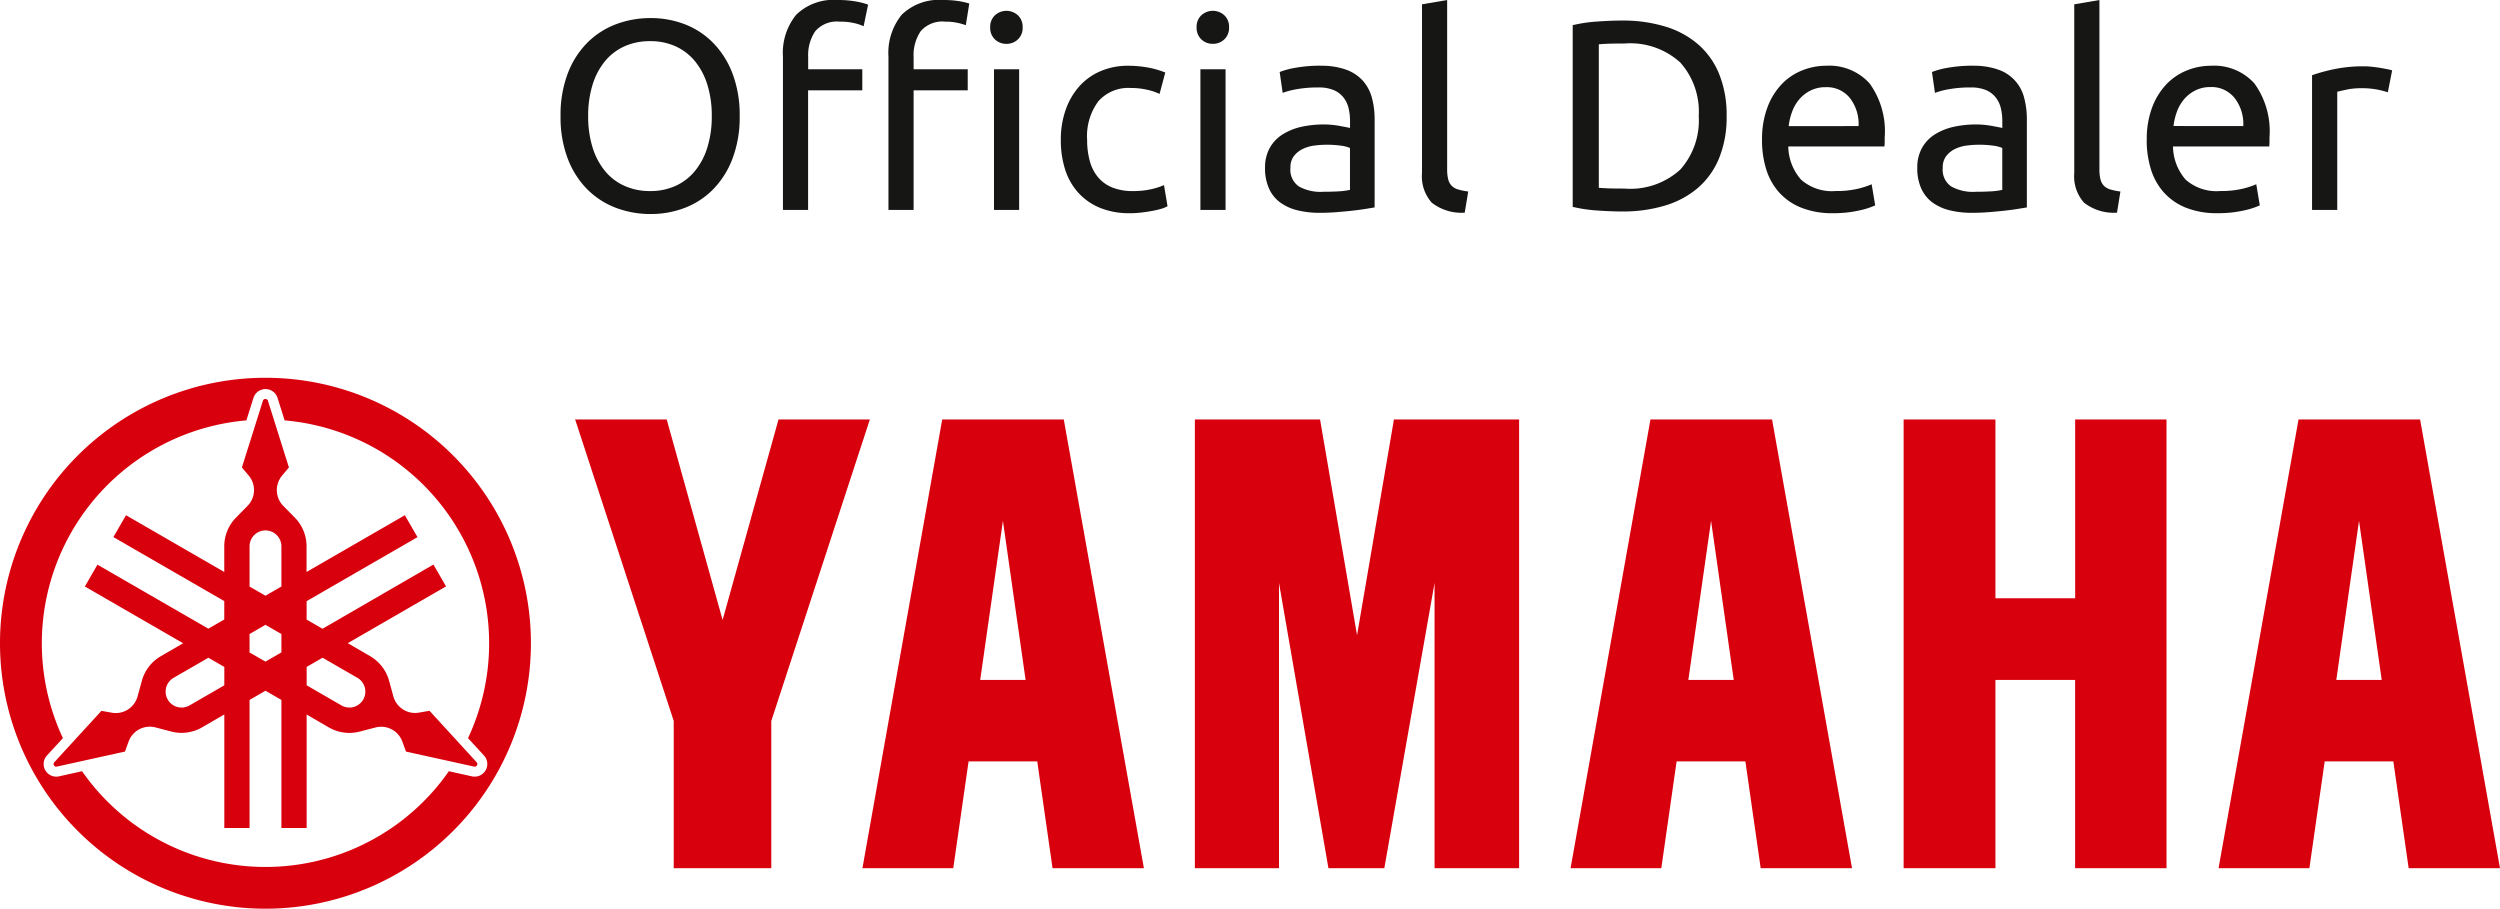 <svg xmlns="http://www.w3.org/2000/svg" width="116.308" height="42.275" viewBox="0 0 116.308 42.275">
  <g transform="translate(-0.078 -3.848)">
    <g transform="translate(0.078 3.848)">
      <g transform="translate(26.079 0)">
        <path d="M0,5.579A5.424,5.424,0,0,1,.333,3.6a4.092,4.092,0,0,1,.906-1.429,3.766,3.766,0,0,1,1.334-.863,4.514,4.514,0,0,1,1.618-.289,4.38,4.38,0,0,1,1.592.289A3.728,3.728,0,0,1,7.1,2.174,4.127,4.127,0,0,1,8,3.6a5.407,5.407,0,0,1,.333,1.976A5.407,5.407,0,0,1,8,7.555a4.127,4.127,0,0,1-.9,1.429,3.715,3.715,0,0,1-1.315.862,4.38,4.38,0,0,1-1.592.289,4.514,4.514,0,0,1-1.618-.289,3.753,3.753,0,0,1-1.334-.862A4.092,4.092,0,0,1,.333,7.555,5.424,5.424,0,0,1,0,5.579m1.284,0a4.841,4.841,0,0,0,.2,1.441,3.226,3.226,0,0,0,.572,1.1,2.5,2.5,0,0,0,.907.7,2.84,2.84,0,0,0,1.2.246,2.8,2.8,0,0,0,1.2-.246,2.516,2.516,0,0,0,.9-.7,3.226,3.226,0,0,0,.572-1.1,4.84,4.84,0,0,0,.2-1.441,4.84,4.84,0,0,0-.2-1.441,3.226,3.226,0,0,0-.572-1.1,2.528,2.528,0,0,0-.9-.7,2.809,2.809,0,0,0-1.2-.245,2.852,2.852,0,0,0-1.2.245,2.515,2.515,0,0,0-.907.7,3.226,3.226,0,0,0-.572,1.1,4.841,4.841,0,0,0-.2,1.441" transform="translate(0 -0.178)" fill="#161615"/>
        <path d="M15.1,0a4.527,4.527,0,0,1,.887.076,3.174,3.174,0,0,1,.522.139L16.3,1.22a2.186,2.186,0,0,0-.427-.144,2.809,2.809,0,0,0-.68-.069,1.327,1.327,0,0,0-1.145.447,1.994,1.994,0,0,0-.327,1.2v.567h2.518V4.2H13.717V9.767h-1.17V2.63A2.809,2.809,0,0,1,13.164.685,2.484,2.484,0,0,1,15.1,0m4.908,0a4.313,4.313,0,0,1,.755.057,3.012,3.012,0,0,1,.453.107L21.055,1.17a3.49,3.49,0,0,0-.378-.107,2.585,2.585,0,0,0-.579-.056,1.327,1.327,0,0,0-1.145.447,1.988,1.988,0,0,0-.327,1.2v.567h2.518V4.2H18.626V9.767h-1.17V2.63A2.809,2.809,0,0,1,18.073.685,2.483,2.483,0,0,1,20.011,0m2.933,2.039a.751.751,0,0,1-.535-.208.732.732,0,0,1-.22-.56.733.733,0,0,1,.22-.56.792.792,0,0,1,1.07,0,.733.733,0,0,1,.22.56.732.732,0,0,1-.22.56.75.75,0,0,1-.534.208m.591,7.728h-1.17V3.222h1.17Z" transform="translate(-2.201 0.001)" fill="#161615"/>
        <path d="M31.432,10.569a3.571,3.571,0,0,1-1.391-.252,2.8,2.8,0,0,1-1.007-.705,2.92,2.92,0,0,1-.61-1.076,4.46,4.46,0,0,1-.2-1.378,4.143,4.143,0,0,1,.221-1.385,3.268,3.268,0,0,1,.623-1.089,2.8,2.8,0,0,1,.989-.717,3.2,3.2,0,0,1,1.3-.258,5.216,5.216,0,0,1,.882.076,4.074,4.074,0,0,1,.844.239l-.265.994a2.81,2.81,0,0,0-.611-.2,3.445,3.445,0,0,0-.736-.075,1.862,1.862,0,0,0-1.5.617,2.715,2.715,0,0,0-.523,1.8,3.682,3.682,0,0,0,.12.969,2,2,0,0,0,.378.755,1.682,1.682,0,0,0,.661.484,2.518,2.518,0,0,0,.982.171,3.733,3.733,0,0,0,.844-.088,3.155,3.155,0,0,0,.591-.189l.164.981a1.215,1.215,0,0,1-.289.12,4.1,4.1,0,0,1-.429.1q-.239.045-.51.076a4.6,4.6,0,0,1-.522.031" transform="translate(-4.95 -0.65)" fill="#161615"/>
        <path d="M36.64,2.145a.751.751,0,0,1-.535-.208.732.732,0,0,1-.22-.56.733.733,0,0,1,.22-.56.792.792,0,0,1,1.07,0,.733.733,0,0,1,.22.56.732.732,0,0,1-.22.56.75.75,0,0,1-.534.208m.591,7.728h-1.17V3.329h1.17Z" transform="translate(-6.294 -0.106)" fill="#161615"/>
        <path d="M42.327,3.709a3.4,3.4,0,0,1,1.189.182,1.934,1.934,0,0,1,.781.516,1.967,1.967,0,0,1,.421.793,3.851,3.851,0,0,1,.126,1.013V10.3l-.422.069c-.181.03-.383.057-.61.082s-.473.048-.736.069-.527.031-.787.031a4.287,4.287,0,0,1-1.019-.113,2.291,2.291,0,0,1-.806-.359,1.637,1.637,0,0,1-.529-.648,2.267,2.267,0,0,1-.189-.969,1.859,1.859,0,0,1,.22-.932,1.763,1.763,0,0,1,.6-.629,2.78,2.78,0,0,1,.881-.353A4.836,4.836,0,0,1,42.5,6.44c.118,0,.239.007.365.019s.246.03.359.05l.3.057c.083.016.142.03.176.037V6.276a2.63,2.63,0,0,0-.063-.572,1.3,1.3,0,0,0-.227-.5,1.148,1.148,0,0,0-.447-.353,1.762,1.762,0,0,0-.736-.132,5.541,5.541,0,0,0-1.013.082,3.55,3.55,0,0,0-.648.17L40.426,4a3.665,3.665,0,0,1,.755-.2,6.544,6.544,0,0,1,1.145-.094m.1,5.866q.414,0,.736-.019a3.274,3.274,0,0,0,.535-.069V7.535a1.525,1.525,0,0,0-.41-.107,4.621,4.621,0,0,0-.686-.044,4.365,4.365,0,0,0-.56.038,1.7,1.7,0,0,0-.541.158,1.153,1.153,0,0,0-.409.327.858.858,0,0,0-.163.547.939.939,0,0,0,.4.875,2.1,2.1,0,0,0,1.1.246" transform="translate(-6.971 -0.65)" fill="#161615"/>
        <path d="M50.588,9.893a2.243,2.243,0,0,1-1.535-.466A1.837,1.837,0,0,1,48.6,8.055V.2L49.77,0V7.866a1.9,1.9,0,0,0,.05.479.659.659,0,0,0,.164.3.7.7,0,0,0,.3.17,3.054,3.054,0,0,0,.466.094Z" transform="translate(-8.523 0.001)" fill="#161615"/>
        <path d="M64.263,5.6a5.047,5.047,0,0,1-.353,1.969,3.64,3.64,0,0,1-.994,1.385,4.208,4.208,0,0,1-1.535.817,6.747,6.747,0,0,1-1.963.271q-.529,0-1.164-.045a6.9,6.9,0,0,1-1.152-.17V1.374a6.813,6.813,0,0,1,1.152-.17q.635-.045,1.164-.045a6.747,6.747,0,0,1,1.963.271,4.2,4.2,0,0,1,1.535.818,3.631,3.631,0,0,1,.994,1.385,5.052,5.052,0,0,1,.353,1.97M59.517,8.977a3.45,3.45,0,0,0,2.593-.887A3.436,3.436,0,0,0,62.966,5.6a3.436,3.436,0,0,0-.856-2.486,3.453,3.453,0,0,0-2.593-.887q-.516,0-.8.012c-.189.008-.321.016-.4.026V8.939c.076.008.208.016.4.025s.455.012.8.012" transform="translate(-10.014 -0.203)" fill="#161615"/>
        <path d="M67.785,7.158a4.173,4.173,0,0,1,.252-1.517A3.181,3.181,0,0,1,68.7,4.565a2.724,2.724,0,0,1,.957-.642,2.992,2.992,0,0,1,1.107-.214,2.521,2.521,0,0,1,2.027.825,3.8,3.8,0,0,1,.7,2.511v.2a1.824,1.824,0,0,1-.012.22H69.005A2.4,2.4,0,0,0,69.6,9.008a2.163,2.163,0,0,0,1.611.529,4.314,4.314,0,0,0,1.038-.107,3.77,3.77,0,0,0,.635-.208l.165.982a3.553,3.553,0,0,1-.75.239,5.356,5.356,0,0,1-1.215.125,3.842,3.842,0,0,1-1.479-.258A2.75,2.75,0,0,1,68.578,9.6a2.9,2.9,0,0,1-.6-1.076,4.573,4.573,0,0,1-.195-1.366m4.493-.642a1.969,1.969,0,0,0-.4-1.3,1.368,1.368,0,0,0-1.127-.51,1.543,1.543,0,0,0-.711.158,1.676,1.676,0,0,0-.523.409,1.9,1.9,0,0,0-.333.579,2.875,2.875,0,0,0-.158.667Z" transform="translate(-11.888 -0.65)" fill="#161615"/>
        <path d="M79.127,3.709a3.4,3.4,0,0,1,1.189.182,1.859,1.859,0,0,1,1.2,1.309,3.817,3.817,0,0,1,.126,1.013V10.3l-.421.069c-.181.03-.384.057-.61.082s-.473.048-.737.069-.527.031-.787.031a4.3,4.3,0,0,1-1.019-.113,2.3,2.3,0,0,1-.806-.359,1.642,1.642,0,0,1-.528-.648,2.254,2.254,0,0,1-.19-.969,1.859,1.859,0,0,1,.221-.932,1.754,1.754,0,0,1,.6-.629,2.785,2.785,0,0,1,.882-.353A4.831,4.831,0,0,1,79.3,6.44c.117,0,.239.007.364.019s.246.03.36.05l.3.057c.084.016.143.03.176.037V6.276a2.628,2.628,0,0,0-.063-.572,1.3,1.3,0,0,0-.228-.5,1.139,1.139,0,0,0-.446-.353,1.764,1.764,0,0,0-.736-.132,5.544,5.544,0,0,0-1.013.082,3.569,3.569,0,0,0-.648.17L77.227,4a3.681,3.681,0,0,1,.755-.2,6.558,6.558,0,0,1,1.145-.094m.1,5.866q.416,0,.737-.019a3.263,3.263,0,0,0,.534-.069V7.535a1.517,1.517,0,0,0-.409-.107,4.63,4.63,0,0,0-.686-.044,4.345,4.345,0,0,0-.56.038,1.715,1.715,0,0,0-.542.158,1.151,1.151,0,0,0-.408.327.853.853,0,0,0-.164.547.941.941,0,0,0,.4.875,2.1,2.1,0,0,0,1.1.246" transform="translate(-13.425 -0.65)" fill="#161615"/>
        <path d="M87.389,9.893a2.24,2.24,0,0,1-1.535-.466A1.837,1.837,0,0,1,85.4,8.055V.2L86.571,0V7.866a1.938,1.938,0,0,0,.049.479.674.674,0,0,0,.163.3.711.711,0,0,0,.3.17,3.028,3.028,0,0,0,.464.094Z" transform="translate(-14.978 0.001)" fill="#161615"/>
        <path d="M89.491,7.158a4.155,4.155,0,0,1,.252-1.517,3.18,3.18,0,0,1,.666-1.076,2.724,2.724,0,0,1,.957-.642,2.992,2.992,0,0,1,1.107-.214,2.521,2.521,0,0,1,2.027.825A3.8,3.8,0,0,1,95.2,7.045v.2a2.008,2.008,0,0,1-.012.22H90.711A2.4,2.4,0,0,0,91.3,9.008a2.165,2.165,0,0,0,1.612.529,4.307,4.307,0,0,0,1.037-.107,3.784,3.784,0,0,0,.636-.208l.164.982a3.525,3.525,0,0,1-.749.239,5.361,5.361,0,0,1-1.215.125,3.842,3.842,0,0,1-1.479-.258A2.746,2.746,0,0,1,90.283,9.6a2.891,2.891,0,0,1-.6-1.076,4.547,4.547,0,0,1-.195-1.366m4.493-.642a1.965,1.965,0,0,0-.4-1.3A1.366,1.366,0,0,0,92.46,4.7a1.545,1.545,0,0,0-.711.158,1.686,1.686,0,0,0-.523.409,1.914,1.914,0,0,0-.333.579,2.917,2.917,0,0,0-.158.667Z" transform="translate(-15.695 -0.65)" fill="#161615"/>
        <path d="M101.233,3.74a3.447,3.447,0,0,1,.346.019c.13.012.258.03.384.05s.241.042.346.063a2.129,2.129,0,0,1,.233.057l-.2,1.019a3.828,3.828,0,0,0-1.284-.189,3.107,3.107,0,0,0-.648.069c-.214.046-.355.078-.422.095v5.5H98.816V4.155a8,8,0,0,1,1.032-.283,6.629,6.629,0,0,1,1.385-.132" transform="translate(-17.331 -0.655)" fill="#161615"/>
      </g>
      <path d="M92.9,20.764V29.08h3.709V20.764h4.25V41.64H96.607V32.881H92.9V41.64H88.629V20.764Zm-37.245,0V41.64h3.914V28.368l2.3,13.272h2.6l2.337-13.272V41.64H70.74V20.764H64.916L63.2,30.8l-1.72-10.036Zm-28.831,0L31.41,34.789V41.64h4.539V34.789l4.585-14.025h-4.25l-2.6,9.326-2.6-9.326ZM53.284,41.64h-4.25l-.712-4.968H45.127l-.712,4.968H40.189L43.9,20.764h5.657ZM45.668,32.88H47.78l-1.055-7.4Zm40.56,8.759h-4.25l-.711-4.968h-3.2l-.712,4.968H73.134l3.716-20.875h5.658ZM78.613,32.88h2.112l-1.055-7.4Zm37.761,8.759h-4.25l-.712-4.968h-3.194l-.712,4.968H103.28L107,20.764h5.657Zm-7.616-8.759h2.113l-1.056-7.4ZM12.416,18.823A12.35,12.35,0,1,0,24.766,31.174,12.35,12.35,0,0,0,12.416,18.823M22.657,37.086a.584.584,0,0,1-.634.28l-1.074-.238a10.4,10.4,0,0,1-17.065,0l-1.073.238a.587.587,0,0,1-.56-.97l.742-.808a10.409,10.409,0,0,1,8.535-14.782l.331-1.049a.587.587,0,0,1,1.118,0l.331,1.049A10.407,10.407,0,0,1,21.84,35.588l.742.808a.584.584,0,0,1,.076.69m-.534-.173a.121.121,0,0,0,.133-.059.123.123,0,0,0-.016-.144l-2.194-2.395-.486.086a1.049,1.049,0,0,1-1.194-.754l-.2-.728a1.914,1.914,0,0,0-.889-1.149l-1.032-.6,4.572-2.641-.587-1.016L15.071,30.5l-.74-.428v-.856l5.159-2.979L18.9,25.218l-4.572,2.64V26.666a1.907,1.907,0,0,0-.552-1.344l-.529-.537a1.049,1.049,0,0,1-.056-1.412l.317-.378-.976-3.1a.125.125,0,0,0-.119-.087.123.123,0,0,0-.117.087l-.976,3.1.317.378a1.049,1.049,0,0,1-.056,1.412l-.529.537a1.907,1.907,0,0,0-.552,1.344v1.192l-4.572-2.64-.587,1.016L10.5,29.212v.856l-.74.428L4.6,27.517l-.586,1.016,4.572,2.641-1.033.6a1.908,1.908,0,0,0-.888,1.149l-.2.728a1.049,1.049,0,0,1-1.194.754l-.486-.086L2.592,36.71a.123.123,0,0,0-.016.144.121.121,0,0,0,.133.059l3.172-.7.168-.464A1.048,1.048,0,0,1,7.3,35.09l.73.19a1.9,1.9,0,0,0,1.439-.194l1.033-.6V39.77h1.174V33.811l.74-.428.742.428V39.77h1.174V34.489l1.032.6a1.907,1.907,0,0,0,1.44.194l.73-.19a1.048,1.048,0,0,1,1.251.657l.168.464Zm-9.708-4.884-.74-.428v-.856l.74-.429.742.429V31.6Zm-.74-5.363a.741.741,0,1,1,1.482,0v1.869l-.742.428-.74-.428Zm-2.792,7.4a.741.741,0,0,1-.742-1.283l1.62-.935.74.428v.856Zm8.079-.271a.74.74,0,0,1-1.012.271l-1.618-.935v-.856l.74-.428,1.62.935a.741.741,0,0,1,.271,1.012" transform="translate(-0.066 -1.248)" fill="#d9000d"/>
    </g>
  </g>
</svg>
